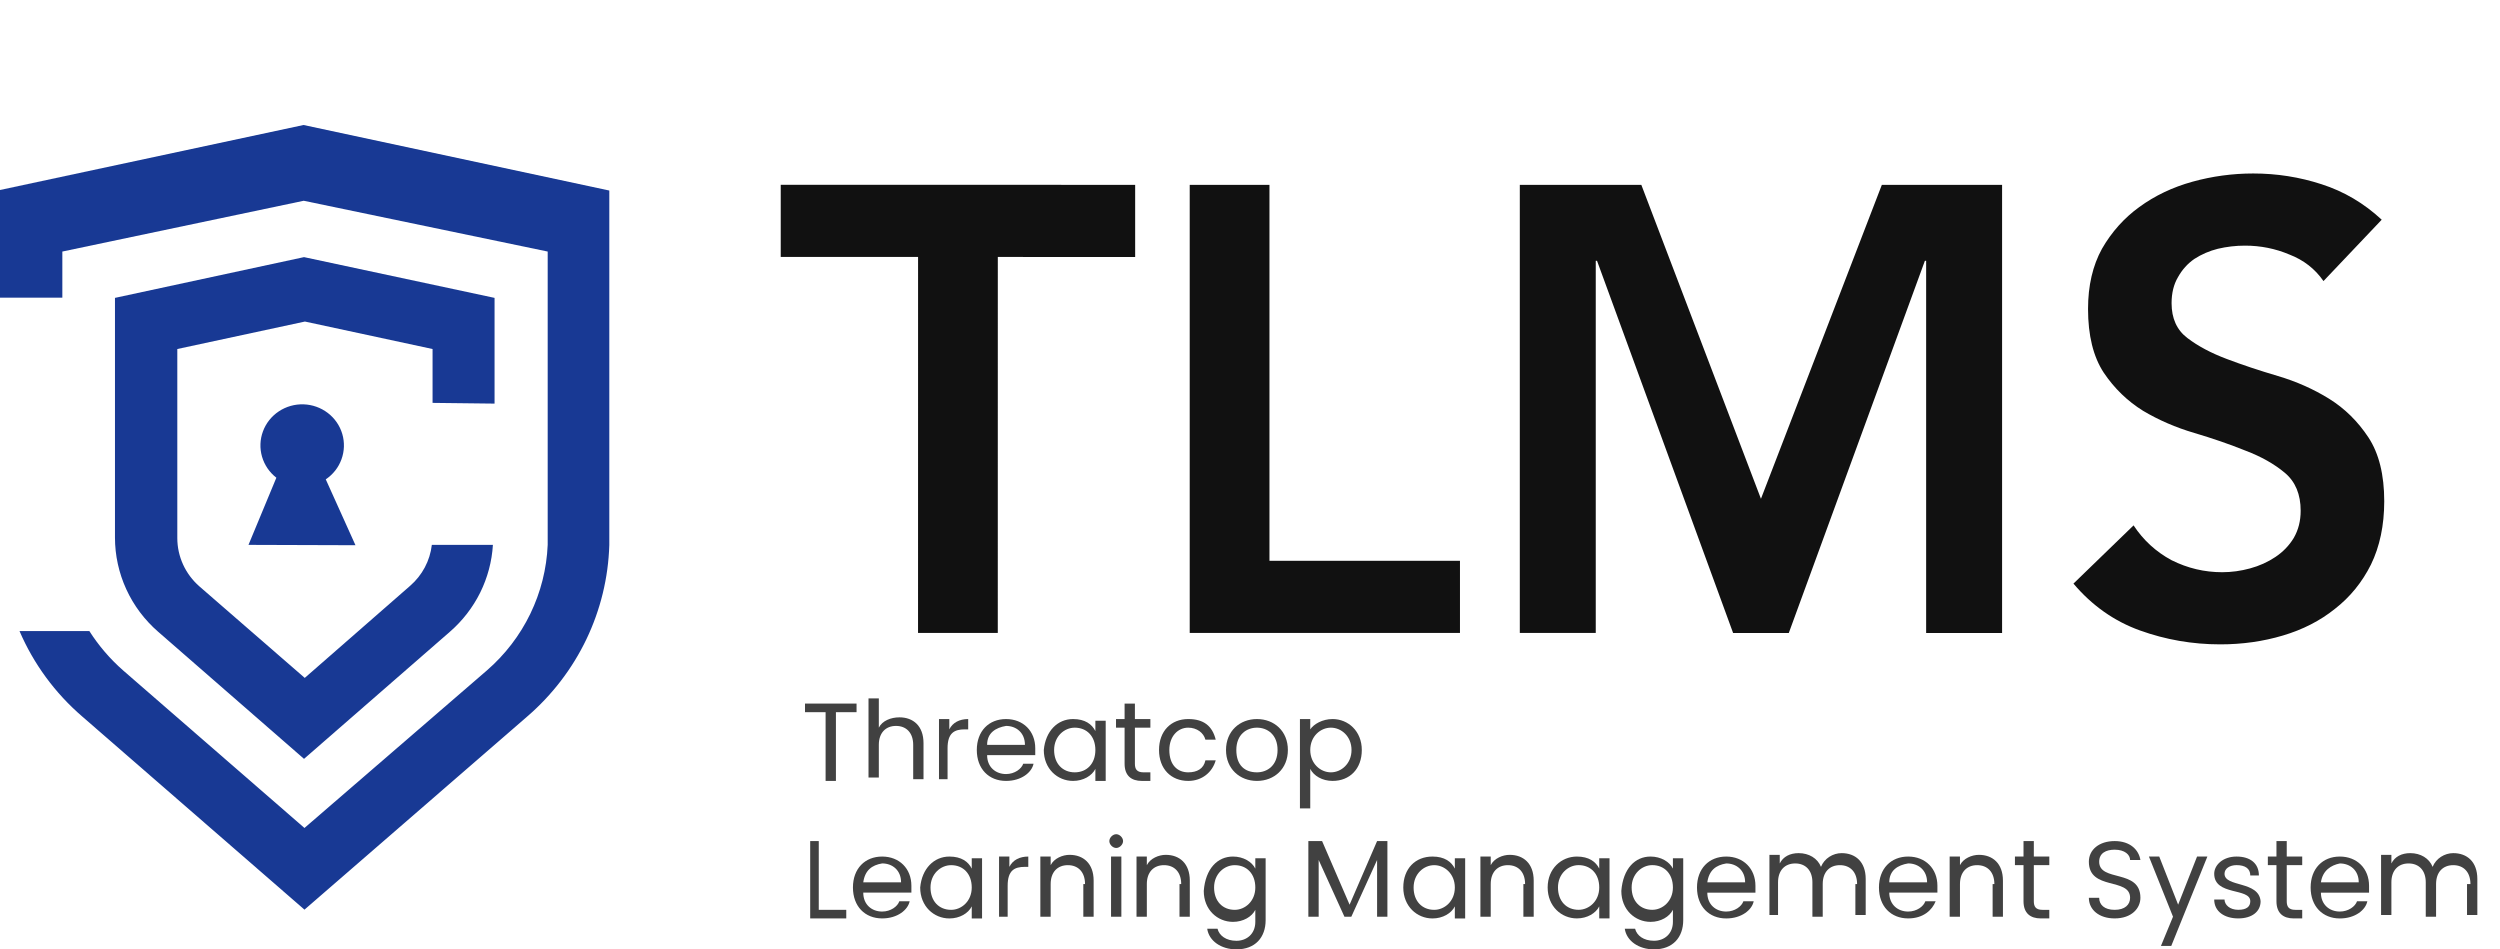 <svg width="79" height="30" viewBox="0 0 79 30" fill="none" xmlns="http://www.w3.org/2000/svg">
<path d="M19.254 6.021V12.76V17.224C19.223 18.254 18.977 19.267 18.531 20.199C18.085 21.131 17.448 21.962 16.661 22.641L9.621 28.745L2.598 22.641C1.739 21.901 1.061 20.977 0.616 19.941H2.823C3.119 20.405 3.479 20.825 3.895 21.189L9.621 26.164L15.382 21.189C15.959 20.689 16.427 20.08 16.757 19.398C17.088 18.715 17.275 17.974 17.307 17.218V11.778V7.949L9.598 6.344L1.97 7.949V9.407H0V6.004L9.592 3.95L19.254 6.021Z" fill="#183994"/>
<path d="M15.628 12.754V9.413L9.607 8.125L3.633 9.413V16.985C3.633 17.549 3.755 18.106 3.99 18.619C4.225 19.133 4.569 19.591 4.998 19.964L9.607 23.98L14.216 19.964C14.616 19.617 14.941 19.196 15.175 18.725C15.408 18.253 15.544 17.741 15.576 17.218H13.646C13.588 17.718 13.344 18.179 12.96 18.512L9.63 21.422L6.3 18.529C6.081 18.337 5.905 18.102 5.785 17.839C5.665 17.576 5.603 17.291 5.603 17.003V11.029L9.636 10.161L13.669 11.029V12.731L15.628 12.754Z" fill="#183994"/>
<path d="M11.233 17.229L10.294 15.147C10.524 14.993 10.698 14.771 10.791 14.513C10.885 14.255 10.893 13.975 10.816 13.712C10.738 13.449 10.578 13.217 10.358 13.049C10.139 12.882 9.871 12.786 9.593 12.777C9.315 12.768 9.041 12.846 8.811 12.999C8.58 13.152 8.405 13.373 8.31 13.63C8.214 13.887 8.204 14.167 8.28 14.431C8.356 14.694 8.515 14.927 8.733 15.096L7.852 17.218L11.233 17.229Z" fill="#183994"/>
<path d="M29.011 8.12L24.671 8.12L24.671 5.84L35.871 5.841L35.871 8.121L31.531 8.12L31.53 20L29.01 20L29.011 8.12ZM37.595 5.841L40.115 5.841L40.115 17.721L46.135 17.721L46.135 20.001L37.595 20.001L37.595 5.841ZM48.026 5.841L51.866 5.841L55.646 15.762L59.466 5.842L63.266 5.842L63.266 20.002L60.866 20.002L60.866 8.242L60.826 8.242L56.526 20.002L54.766 20.002L50.466 8.241L50.426 8.241L50.426 20.001L48.026 20.001L48.026 5.841ZM73.422 8.882C73.155 8.496 72.795 8.216 72.342 8.042C71.902 7.856 71.435 7.762 70.942 7.762C70.649 7.762 70.362 7.796 70.082 7.862C69.815 7.929 69.569 8.036 69.342 8.182C69.129 8.329 68.955 8.522 68.822 8.762C68.689 8.989 68.622 9.262 68.622 9.582C68.622 10.062 68.788 10.429 69.122 10.682C69.455 10.936 69.868 11.156 70.362 11.342C70.855 11.529 71.395 11.709 71.982 11.882C72.568 12.056 73.108 12.296 73.602 12.602C74.095 12.909 74.508 13.316 74.842 13.822C75.175 14.329 75.342 15.002 75.342 15.842C75.341 16.602 75.201 17.269 74.921 17.843C74.641 18.402 74.261 18.869 73.781 19.242C73.315 19.616 72.768 19.896 72.141 20.082C71.515 20.269 70.855 20.362 70.161 20.362C69.281 20.362 68.435 20.215 67.621 19.922C66.808 19.629 66.108 19.135 65.521 18.442L67.421 16.602C67.728 17.069 68.128 17.436 68.621 17.702C69.128 17.956 69.661 18.082 70.221 18.082C70.515 18.082 70.808 18.042 71.101 17.962C71.395 17.882 71.662 17.762 71.901 17.602C72.141 17.442 72.335 17.242 72.481 17.002C72.628 16.749 72.701 16.462 72.701 16.142C72.702 15.622 72.535 15.222 72.202 14.942C71.868 14.662 71.455 14.429 70.962 14.242C70.468 14.042 69.928 13.856 69.342 13.682C68.755 13.509 68.215 13.275 67.722 12.982C67.228 12.675 66.815 12.275 66.482 11.782C66.148 11.275 65.982 10.602 65.982 9.762C65.982 9.029 66.129 8.395 66.422 7.862C66.729 7.329 67.122 6.889 67.602 6.542C68.095 6.182 68.655 5.916 69.282 5.742C69.909 5.569 70.549 5.482 71.202 5.482C71.949 5.482 72.669 5.596 73.362 5.822C74.069 6.049 74.702 6.423 75.262 6.943L73.422 8.882Z" fill="#111111"/>
<path d="M25.438 22.233H27.067V22.505H26.415V24.677H26.089V22.505H25.438V22.233Z" fill="#414141"/>
<path d="M27.445 22.07H27.771V22.994C27.88 22.776 28.151 22.668 28.423 22.668C28.857 22.668 29.183 22.939 29.183 23.482V24.623H28.857V23.537C28.857 23.157 28.64 22.939 28.314 22.939C27.988 22.939 27.771 23.157 27.771 23.537V24.569H27.445V22.07Z" fill="#414141"/>
<path d="M29.998 24.623H29.672V22.722H29.998V23.048C30.106 22.831 30.324 22.722 30.595 22.722V23.048H30.487C30.161 23.048 29.943 23.157 29.943 23.645V24.623H29.998Z" fill="#414141"/>
<path d="M31.791 24.677C31.247 24.677 30.867 24.297 30.867 23.7C30.867 23.102 31.247 22.722 31.791 22.722C32.334 22.722 32.714 23.102 32.714 23.645C32.714 23.7 32.714 23.754 32.714 23.863H31.193C31.193 24.243 31.465 24.46 31.791 24.46C32.062 24.46 32.279 24.297 32.334 24.134H32.66C32.605 24.406 32.279 24.677 31.791 24.677ZM31.193 23.537H32.388C32.388 23.157 32.116 22.939 31.791 22.939C31.465 22.994 31.193 23.157 31.193 23.537Z" fill="#414141"/>
<path d="M33.908 22.722C34.288 22.722 34.505 22.885 34.614 23.102V22.776H34.94V24.677H34.614V24.297C34.505 24.515 34.233 24.677 33.908 24.677C33.419 24.677 32.984 24.297 32.984 23.7C33.039 23.102 33.419 22.722 33.908 22.722ZM33.962 22.994C33.636 22.994 33.31 23.265 33.31 23.7C33.31 24.134 33.582 24.406 33.962 24.406C34.342 24.406 34.614 24.134 34.614 23.7C34.614 23.265 34.342 22.994 33.962 22.994Z" fill="#414141"/>
<path d="M35.537 22.994H35.266V22.722H35.537V22.233H35.863V22.722H36.352V22.994H35.863V24.134C35.863 24.297 35.917 24.406 36.135 24.406H36.352V24.677H36.08C35.754 24.677 35.537 24.515 35.537 24.134V22.994Z" fill="#414141"/>
<path d="M37.548 22.722C38.037 22.722 38.309 22.939 38.417 23.374H38.091C38.037 23.157 37.82 22.994 37.548 22.994C37.222 22.994 36.951 23.265 36.951 23.7C36.951 24.189 37.222 24.406 37.548 24.406C37.82 24.406 38.037 24.297 38.091 24.026H38.417C38.309 24.406 37.983 24.677 37.548 24.677C37.005 24.677 36.625 24.297 36.625 23.7C36.625 23.102 37.005 22.722 37.548 22.722Z" fill="#414141"/>
<path d="M39.72 24.677C39.177 24.677 38.742 24.297 38.742 23.7C38.742 23.102 39.177 22.722 39.72 22.722C40.263 22.722 40.697 23.102 40.697 23.7C40.697 24.297 40.263 24.677 39.72 24.677ZM39.72 24.406C40.046 24.406 40.371 24.189 40.371 23.7C40.371 23.211 40.046 22.994 39.72 22.994C39.394 22.994 39.068 23.211 39.068 23.7C39.068 24.189 39.34 24.406 39.72 24.406Z" fill="#414141"/>
<path d="M42.11 22.722C42.599 22.722 43.033 23.102 43.033 23.7C43.033 24.297 42.653 24.677 42.11 24.677C41.784 24.677 41.513 24.515 41.404 24.297V25.546H41.078V22.722H41.404V23.048C41.513 22.885 41.784 22.722 42.11 22.722ZM42.056 22.994C41.73 22.994 41.404 23.265 41.404 23.7C41.404 24.134 41.73 24.406 42.056 24.406C42.382 24.406 42.708 24.134 42.708 23.7C42.708 23.265 42.382 22.994 42.056 22.994Z" fill="#414141"/>
<path d="M25.873 26.578V28.751H26.742V29.022H25.602V26.578H25.873Z" fill="#414141"/>
<path d="M27.876 29.022C27.333 29.022 26.953 28.642 26.953 28.044C26.953 27.447 27.333 27.067 27.876 27.067C28.419 27.067 28.8 27.447 28.8 27.99C28.8 28.044 28.8 28.099 28.8 28.207H27.279C27.279 28.588 27.55 28.805 27.876 28.805C28.148 28.805 28.365 28.642 28.419 28.479H28.745C28.691 28.75 28.365 29.022 27.876 29.022ZM27.279 27.882H28.474C28.474 27.501 28.202 27.284 27.876 27.284C27.55 27.338 27.333 27.501 27.279 27.882Z" fill="#414141"/>
<path d="M30.001 27.067C30.382 27.067 30.599 27.23 30.707 27.448V27.122H31.033V29.023H30.707V28.642C30.599 28.86 30.327 29.023 30.001 29.023C29.513 29.023 29.078 28.642 29.078 28.045C29.132 27.448 29.513 27.067 30.001 27.067ZM30.056 27.339C29.73 27.339 29.404 27.61 29.404 28.045C29.404 28.48 29.675 28.751 30.056 28.751C30.382 28.751 30.707 28.48 30.707 28.045C30.707 27.61 30.436 27.339 30.056 27.339Z" fill="#414141"/>
<path d="M31.896 28.968H31.57V27.067H31.896V27.393C32.005 27.175 32.222 27.067 32.494 27.067V27.393H32.385C32.059 27.393 31.842 27.501 31.842 27.99V28.968H31.896Z" fill="#414141"/>
<path d="M34.287 27.936C34.287 27.556 34.07 27.339 33.744 27.339C33.418 27.339 33.201 27.556 33.201 27.936V28.968H32.875V27.067H33.201V27.339C33.309 27.122 33.581 27.013 33.798 27.013C34.233 27.013 34.559 27.285 34.559 27.828V28.968H34.233V27.936H34.287Z" fill="#414141"/>
<path d="M35.055 26.579C35.055 26.47 35.163 26.361 35.272 26.361C35.381 26.361 35.489 26.47 35.489 26.579C35.489 26.687 35.381 26.796 35.272 26.796C35.163 26.796 35.055 26.687 35.055 26.579ZM35.109 27.067H35.435V28.968H35.109V27.067Z" fill="#414141"/>
<path d="M37.326 27.936C37.326 27.556 37.109 27.339 36.783 27.339C36.457 27.339 36.24 27.556 36.24 27.936V28.968H35.914V27.067H36.24V27.339C36.349 27.122 36.62 27.013 36.837 27.013C37.272 27.013 37.598 27.285 37.598 27.828V28.968H37.272V27.936H37.326Z" fill="#414141"/>
<path d="M38.962 27.067C39.288 27.067 39.56 27.23 39.668 27.448V27.122H39.994V29.077C39.994 29.62 39.668 30 39.071 30C38.582 30 38.202 29.729 38.148 29.349H38.474C38.528 29.566 38.745 29.729 39.071 29.729C39.397 29.729 39.668 29.511 39.668 29.131V28.751C39.56 28.968 39.288 29.131 38.962 29.131C38.474 29.131 38.039 28.751 38.039 28.154C38.093 27.448 38.474 27.067 38.962 27.067ZM39.017 27.339C38.691 27.339 38.365 27.61 38.365 28.045C38.365 28.48 38.636 28.751 39.017 28.751C39.343 28.751 39.668 28.48 39.668 28.045C39.668 27.61 39.397 27.339 39.017 27.339Z" fill="#414141"/>
<path d="M41.452 26.578H41.778L42.647 28.588L43.516 26.578H43.842V28.968H43.516V27.176L42.702 28.968H42.484L41.67 27.176V28.968H41.344V26.578H41.452Z" fill="#414141"/>
<path d="M45.267 27.067C45.647 27.067 45.864 27.23 45.973 27.448V27.122H46.299V29.023H45.973V28.642C45.864 28.86 45.593 29.023 45.267 29.023C44.778 29.023 44.344 28.642 44.344 28.045C44.344 27.448 44.724 27.067 45.267 27.067ZM45.321 27.339C44.995 27.339 44.67 27.61 44.67 28.045C44.67 28.48 44.941 28.751 45.321 28.751C45.647 28.751 45.973 28.48 45.973 28.045C45.973 27.61 45.647 27.339 45.321 27.339Z" fill="#414141"/>
<path d="M48.193 27.936C48.193 27.556 47.976 27.339 47.65 27.339C47.324 27.339 47.107 27.556 47.107 27.936V28.968H46.781V27.067H47.107V27.339C47.216 27.122 47.487 27.013 47.705 27.013C48.139 27.013 48.465 27.285 48.465 27.828V28.968H48.139V27.936H48.193Z" fill="#414141"/>
<path d="M49.83 27.067C50.21 27.067 50.427 27.23 50.536 27.447V27.121H50.861V29.022H50.536V28.642C50.427 28.859 50.155 29.022 49.83 29.022C49.341 29.022 48.906 28.642 48.906 28.044C48.906 27.447 49.341 27.067 49.83 27.067ZM49.884 27.338C49.558 27.338 49.232 27.61 49.232 28.044C49.232 28.479 49.504 28.75 49.884 28.75C50.21 28.75 50.536 28.479 50.536 28.044C50.536 27.61 50.264 27.338 49.884 27.338Z" fill="#414141"/>
<path d="M52.158 27.067C52.483 27.067 52.755 27.23 52.864 27.447V27.121H53.19V29.076C53.19 29.619 52.864 30 52.266 30C51.778 30 51.397 29.728 51.343 29.348H51.669C51.723 29.565 51.94 29.728 52.266 29.728C52.592 29.728 52.864 29.511 52.864 29.131V28.75C52.755 28.968 52.483 29.131 52.158 29.131C51.669 29.131 51.234 28.75 51.234 28.153C51.289 27.447 51.669 27.067 52.158 27.067ZM52.212 27.338C51.886 27.338 51.56 27.61 51.56 28.044C51.56 28.479 51.832 28.75 52.212 28.75C52.538 28.75 52.864 28.479 52.864 28.044C52.864 27.61 52.592 27.338 52.212 27.338Z" fill="#414141"/>
<path d="M54.548 29.023C54.005 29.023 53.625 28.642 53.625 28.045C53.625 27.448 54.005 27.067 54.548 27.067C55.091 27.067 55.472 27.448 55.472 27.991C55.472 28.045 55.472 28.099 55.472 28.208H53.951C53.951 28.588 54.222 28.805 54.548 28.805C54.82 28.805 55.037 28.642 55.091 28.48H55.417C55.363 28.751 55.037 29.023 54.548 29.023ZM53.951 27.882H55.146C55.146 27.502 54.874 27.285 54.548 27.285C54.222 27.339 54.005 27.502 53.951 27.882Z" fill="#414141"/>
<path d="M58.684 27.937C58.684 27.556 58.467 27.339 58.141 27.339C57.815 27.339 57.598 27.556 57.598 27.937V28.968H57.272V27.882C57.272 27.502 57.055 27.285 56.729 27.285C56.403 27.285 56.186 27.502 56.186 27.882V28.914H55.914V27.013H56.24V27.285C56.349 27.068 56.566 26.959 56.837 26.959C57.163 26.959 57.435 27.122 57.543 27.393C57.652 27.122 57.924 26.959 58.195 26.959C58.63 26.959 58.956 27.23 58.956 27.774V28.914H58.63V27.937H58.684Z" fill="#414141"/>
<path d="M60.298 29.022C59.755 29.022 59.375 28.642 59.375 28.044C59.375 27.447 59.755 27.067 60.298 27.067C60.841 27.067 61.222 27.447 61.222 27.99C61.222 28.044 61.222 28.099 61.222 28.207H59.701C59.701 28.588 59.972 28.805 60.298 28.805C60.57 28.805 60.787 28.642 60.841 28.479H61.167C61.059 28.75 60.787 29.022 60.298 29.022ZM59.701 27.882H60.896C60.896 27.501 60.624 27.284 60.298 27.284C59.972 27.338 59.701 27.501 59.701 27.882Z" fill="#414141"/>
<path d="M63.022 27.936C63.022 27.556 62.804 27.339 62.478 27.339C62.153 27.339 61.935 27.556 61.935 27.936V28.968H61.609V27.067H61.935V27.339C62.044 27.122 62.315 27.013 62.533 27.013C62.967 27.013 63.293 27.285 63.293 27.828V28.968H62.967V27.936H63.022Z" fill="#414141"/>
<path d="M63.943 27.338H63.672V27.067H63.943V26.578H64.269V27.067H64.758V27.338H64.269V28.479C64.269 28.642 64.324 28.751 64.541 28.751H64.758V29.022H64.487C64.161 29.022 63.943 28.859 63.943 28.479V27.338Z" fill="#414141"/>
<path d="M66.823 29.022C66.334 29.022 66.008 28.751 66.008 28.37H66.334C66.334 28.588 66.497 28.751 66.823 28.751C67.148 28.751 67.311 28.588 67.311 28.37C67.311 27.719 66.008 28.153 66.008 27.23C66.008 26.85 66.334 26.578 66.823 26.578C67.311 26.578 67.583 26.85 67.637 27.176H67.311C67.311 27.013 67.148 26.85 66.823 26.85C66.551 26.85 66.334 26.958 66.334 27.23C66.334 27.882 67.637 27.447 67.637 28.37C67.637 28.696 67.366 29.022 66.823 29.022Z" fill="#414141"/>
<path d="M69.427 27.067H69.753L68.612 29.891H68.286L68.667 28.968L67.906 27.067H68.232L68.829 28.588L69.427 27.067Z" fill="#414141"/>
<path d="M70.729 29.022C70.295 29.022 69.969 28.805 69.969 28.425H70.295C70.295 28.588 70.457 28.75 70.729 28.75C71.001 28.75 71.109 28.642 71.109 28.479C71.109 28.044 69.969 28.316 69.969 27.61C69.969 27.338 70.24 27.067 70.675 27.067C71.109 27.067 71.381 27.284 71.381 27.664H71.109C71.109 27.447 70.946 27.338 70.675 27.338C70.458 27.338 70.295 27.447 70.295 27.61C70.295 28.044 71.381 27.827 71.435 28.479C71.435 28.805 71.164 29.022 70.729 29.022Z" fill="#414141"/>
<path d="M71.936 27.338H71.664V27.067H71.936V26.578H72.261V27.067H72.75V27.338H72.261V28.479C72.261 28.642 72.316 28.751 72.533 28.751H72.75V29.022H72.479C72.153 29.022 71.936 28.859 71.936 28.479V27.338Z" fill="#414141"/>
<path d="M73.939 29.023C73.396 29.023 73.016 28.642 73.016 28.045C73.016 27.448 73.396 27.067 73.939 27.067C74.482 27.067 74.862 27.448 74.862 27.991C74.862 28.045 74.862 28.099 74.862 28.208H73.341C73.341 28.588 73.613 28.805 73.939 28.805C74.21 28.805 74.428 28.642 74.482 28.48H74.808C74.754 28.751 74.428 29.023 73.939 29.023ZM73.341 27.882H74.536C74.536 27.502 74.265 27.285 73.939 27.285C73.667 27.339 73.396 27.502 73.341 27.882Z" fill="#414141"/>
<path d="M78.066 27.937C78.066 27.556 77.849 27.339 77.523 27.339C77.197 27.339 76.98 27.556 76.98 27.937V28.968H76.654V27.882C76.654 27.502 76.437 27.285 76.111 27.285C75.785 27.285 75.568 27.502 75.568 27.882V28.914H75.242V27.013H75.568V27.285C75.677 27.068 75.894 26.959 76.165 26.959C76.491 26.959 76.763 27.122 76.871 27.393C76.98 27.122 77.252 26.959 77.523 26.959C77.958 26.959 78.284 27.23 78.284 27.774V28.914H77.958V27.937H78.066Z" fill="#414141"/>
</svg>
